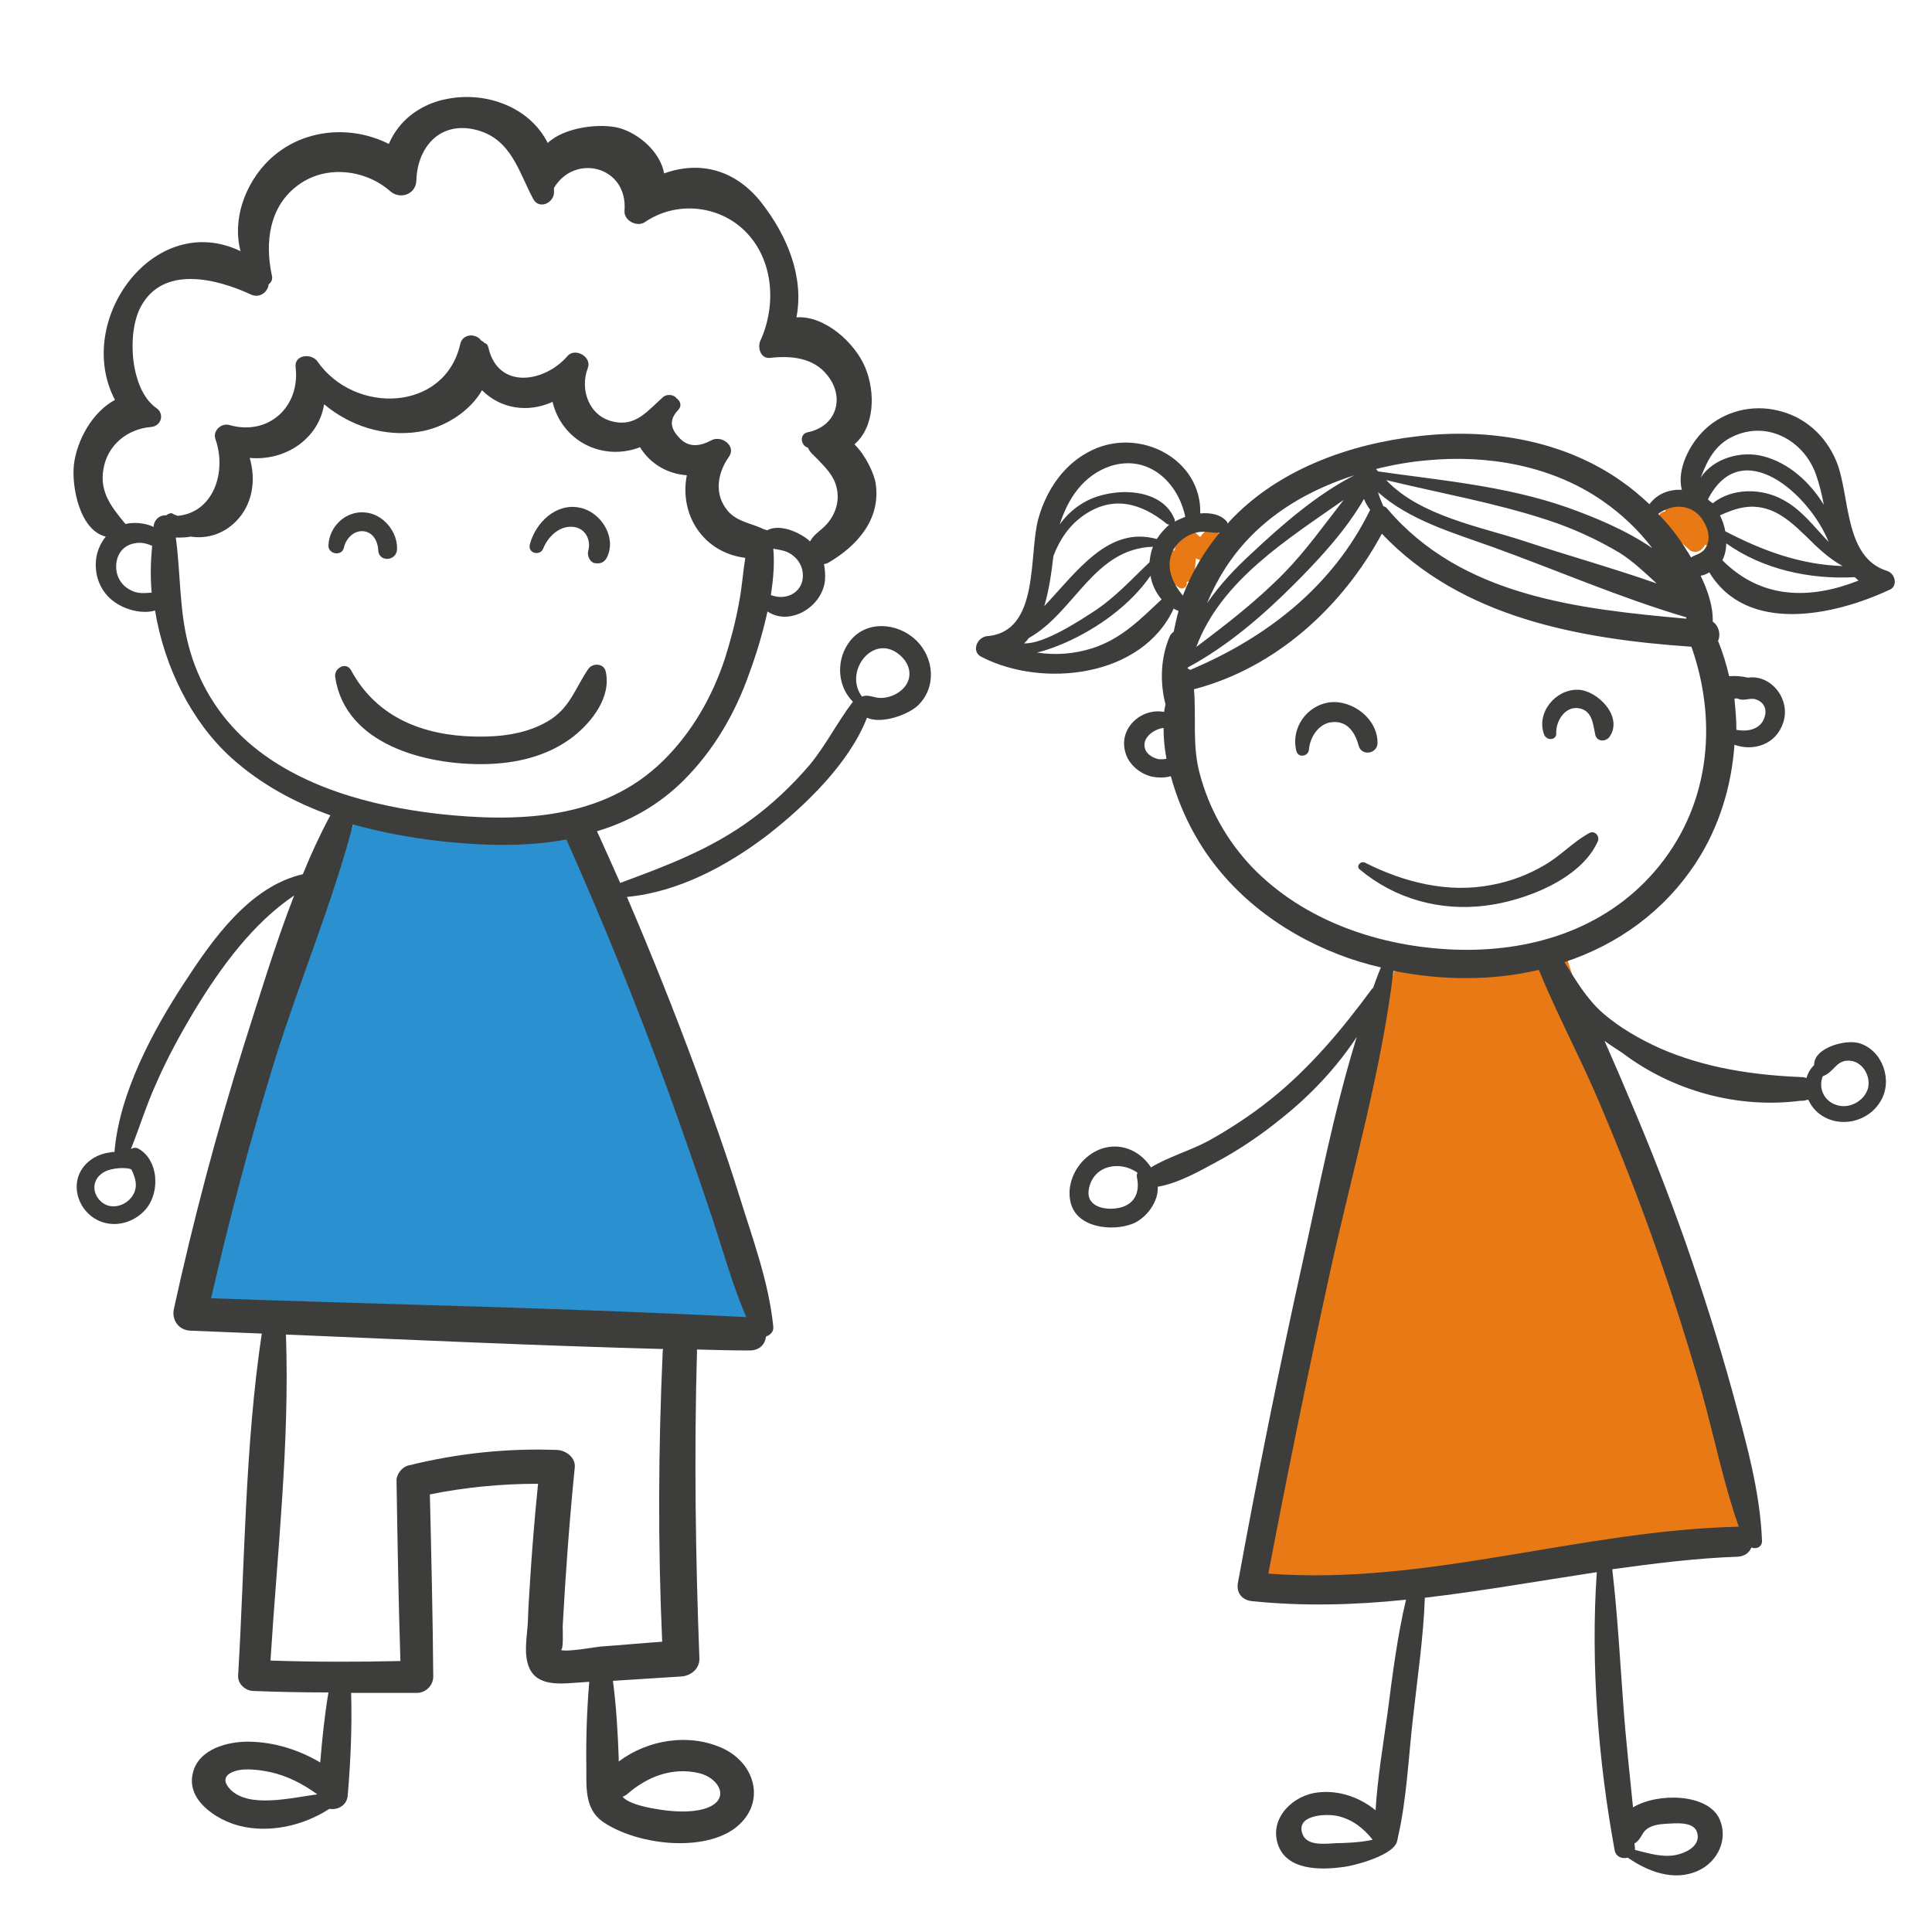 <?xml version="1.0" encoding="utf-8"?>
<!-- Generator: Adobe Illustrator 23.0.3, SVG Export Plug-In . SVG Version: 6.00 Build 0)  -->
<svg version="1.1" id="Ebene_1" xmlns="http://www.w3.org/2000/svg" xmlns:xlink="http://www.w3.org/1999/xlink" x="0px" y="0px"
	 viewBox="0 0 400 400" style="enable-background:new 0 0 400 400;" xml:space="preserve">
<style type="text/css">
	.st0{fill:#E87915;}
	.st1{fill:#3D3D3B;}
	.st2{fill:#2A90CF;}
</style>
<g>
	<polygon class="st0" points="324.1,197.4 288.6,201.1 259.1,329.2 362.5,317.3 	"/>
	<path class="st0" d="M252.2,110.2c-0.3-0.6-1-0.7-1.6-0.6c-1,0.2-1.6,0.8-2.1,1.6c-0.3-0.3-0.7-0.6-1-0.9c-1.1-1.4-3.2-0.5-3.7,1
		c-0.3,0.9-0.5,1.8-0.6,2.7c-1.4-0.3-2.7,1-2.3,2.4c0.6,2,1.4,4.2,3.3,5.3c0.6,0.4,1.6-0.1,1.5-0.9c0-0.1,0-0.2,0-0.3
		c0.9-0.2,1.7-0.9,1.7-2c0-1,0.1-1.9,0.2-2.9c0.4,0.2,0.8,0.4,1.3,0.5c0.8,0.3,2-0.2,2.4-1C252.1,113.4,253.1,111.9,252.2,110.2z"/>
	<path class="st0" d="M352.6,106.8c-1.2-0.9-2.4-1.9-3.7-2.9c-1.8-1.4-4.5-0.1-4.1,2c0,0,0,0-0.1,0c-1.5,0.2-1.8,1.9-0.6,2.7
		c0,0,0.1,0,0.2,0c0.1,0.1,0.3,0.3,0.6,0.6c0.5,0.5,1,1,1.5,1.5c1,1,2,1.9,3.1,2.9c1.3,1.3,2.9,0.5,3.5-0.8c1.5,0.4,2.9-0.5,3.1-2.3
		C356.2,108.7,354.8,106.4,352.6,106.8z"/>
	<path class="st1" d="M390.7,118.2c-9-2.8-7.6-15.6-10.5-22.7c-2.2-5.3-6.5-9.2-12.1-10.5c-5.3-1.3-11.1,0.1-15.1,3.9
		c-3.1,2.9-5.9,8.2-4.8,12.5c-2.6-0.1-5.1,0.8-6.7,3c-1.8-1.7-3.7-3.3-5.7-4.7c-12.1-8.6-27.6-11.1-42.1-9.4
		c-14.3,1.6-29.1,6.9-39.1,17.6c-0.1,0.2-0.3,0.3-0.4,0.5c-0.1-0.1-0.1-0.3-0.2-0.4c-1.2-1.5-3.4-1.9-5.5-1.7
		c0.3-11.2-12.4-17.9-22.4-13.1c-5.7,2.7-9.4,8.1-11.1,14.1c-2.1,7.4,0.4,23.5-10.6,24.4c-2.1,0.2-3.4,3.2-1.2,4.3
		c12.6,6.5,33.2,4.3,39.8-10c0.3,0.2,0.6,0.3,1,0.5c-0.4,1.4-0.7,2.9-1,4.3c-0.3,0.2-0.6,0.5-0.8,0.9c-1.9,4.4-2.1,9.5-0.9,14.1
		c-0.1,0.5-0.2,1-0.3,1.6c-4.6-0.9-9.5,3.3-8,8.4c0.7,2.5,3,4.4,5.5,5c1,0.2,2.6,0.3,3.9-0.1c1.2,4.4,3,8.6,4.8,11.8
		c6.5,11.8,17.5,20.3,29.9,25.1c2.8,1.1,5.8,2,8.8,2.7c-0.6,1.4-1.1,2.8-1.6,4.2c-0.1,0.1-0.2,0.2-0.3,0.3
		c-6.1,8.3-12.8,16.3-20.9,22.8c-4,3.2-8.4,6.1-12.9,8.6c-3.7,2-8.3,3.3-11.9,5.5c-2-3.1-5.6-5-9.4-4.1c-4.9,1.1-8.5,6.6-7.2,11.5
		c1.3,5.1,8.5,5.9,12.7,4.3c2.9-1.1,5.5-4.6,5.3-7.7c4.2-0.7,8.6-3.2,12.1-5.1c4.7-2.5,9.1-5.5,13.2-8.8
		c6.2-4.9,11.6-10.6,15.9-17.1c-4.8,15.5-7.9,31.8-11.4,47.5c-4.8,21.7-9.2,43.6-13.2,65.5c-0.4,2.1,0.9,3.6,2.9,3.8
		c10.7,1.1,21.3,0.8,31.9-0.3c-1.8,7.6-2.8,15.5-3.8,23.3c-0.9,6.6-2.1,13.5-2.5,20.3c-3.3-2.7-7.6-4.2-11.9-3.7
		c-5,0.5-10,5.1-8.4,10.5c1.7,5.8,9.1,5.6,13.9,4.9c1.7-0.2,10.7-2.4,10.9-5.6c0.1-0.1,0.1-0.3,0.1-0.4c1.9-8.2,2.2-16.9,3.2-25.3
		c0.9-8.1,2.1-16.2,2.4-24.4c11.9-1.4,23.7-3.5,35.6-5.3c-1.3,18.9,0.3,39.1,3.7,57.6c0.3,1.4,1.6,1.8,2.7,1.5
		c4.2,2.9,9.6,5,14.6,2.7c4-1.8,6.3-6.5,4.4-10.7c-2.4-5.3-12.8-5.5-17.9-2.4c-0.7-7-1.5-14.1-2-21.1c-0.7-9.4-1.2-18.8-2.3-28.2
		c8.7-1.2,17.3-2.3,26-2.6c1.5-0.1,2.4-0.9,2.8-1.9c1,0.4,2.3-0.1,2.2-1.5c-0.4-10.3-3.4-20.7-6.1-30.7c-2.9-10.5-6.2-20.9-9.8-31.2
		c-3.4-9.6-7.1-19.1-11.1-28.5c-1.8-4.3-3.7-8.7-5.6-13c1.2,0.9,2.5,1.7,3.7,2.5c10.3,7.8,23.8,11.6,36.9,9.9c0.1,0,0.2,0,0.3,0
		c0.4,0,0.8-0.1,1.1-0.2c0.1,0,0.1,0,0.2,0c0.5,1.1,1.3,2.2,2.4,3c4.1,3,10.1,1.6,12.6-2.8c2.5-4.2,0.4-10.4-4.4-11.9
		c-2.8-0.9-9.5,0.9-9.4,4.5c-0.8,0.8-1.3,1.7-1.6,2.7c-0.3-0.1-0.6-0.2-1-0.2c-10-0.4-20.1-1.9-29.4-6c-4.2-1.9-8.2-4.2-11.7-7.2
		c-3.5-3.1-5.6-6.8-8-10.6c10.9-3.6,20.6-10.4,27.3-20.7c4.7-7.2,7.3-15.7,7.9-24.3c3.9,1.4,8.6,0,10.1-4.6c1.6-4.8-2.5-10-7.3-9.3
		c-1.3-0.3-2.6-0.4-3.9-0.3c-0.6-2.5-1.3-4.9-2.3-7.3c0.6-1.3,0.2-3.1-1.1-4c0.1-3.1-1-6.4-2.5-9.5c0.7-0.1,1.3-0.4,1.8-0.7
		c7.8,12.9,25.9,8.9,37.1,3.7C393.1,121.5,392.4,118.7,390.7,118.2z M240,157.2c-1.1-0.2-2.5-0.9-2.9-2.1c-0.8-2.2,1.6-4.1,3.8-4.4
		c0,2.1,0.2,4.2,0.6,6.4C241,157.2,240.5,157.2,240,157.2z M232,250c-2.7,0.7-7.1,0.1-6.6-3.6c0.8-5.2,6.5-6.2,10.1-3.6
		c-0.1,0.3-0.2,0.6-0.1,1C236,246.6,235.1,249.2,232,250z M276.8,381.6c-2.3,0.1-6.1,0.7-7.1-1.8c-1.6-4,4.7-4.4,7.3-3.8
		c3,0.7,5.3,2.5,7.2,4.9C281.6,381.5,278,381.6,276.8,381.6z M338.8,381.4c0.9-0.7,1.1-1.7,1.9-2.5c1.1-1,2.7-1.2,4.1-1.3
		c2-0.1,6-0.6,6.6,1.9c0.8,3-3.1,4.5-5.4,4.7c-2.5,0.2-5.1-0.6-7.5-1.2c0-0.1,0-0.2,0-0.3c0-0.4-0.1-0.7-0.1-1.1
		C338.6,381.6,338.7,381.5,338.8,381.4z M377.4,222.8C377.4,222.8,377.5,222.8,377.4,222.8c2.2-0.7,2.7-3.2,5.2-3.2
		c2.9-0.1,4.9,3.2,4.1,5.9c-0.9,2.6-3.9,4.1-6.4,3.3C377.6,228,376.4,225.2,377.4,222.8z M359.7,144.6
		C359.7,144.6,359.7,144.6,359.7,144.6c1.2,0.6,2.1,0,3.3,0.1c0,0,0,0,0,0c0.2,0,0.3,0,0.5,0.1c1.4,0.4,2.2,1.6,2,3
		c-0.5,3.1-3.4,3.8-6,3.3c0-2.2-0.2-4.3-0.4-6.4C359.2,144.6,359.4,144.6,359.7,144.6z M359.9,89.9c6.9-2.5,13.8,1.8,16.1,8.4
		c0.7,2,1.2,4.1,1.6,6.2c-2.9-4.7-7.2-8.6-12.4-10c-4.7-1.3-10.5,0.4-13.1,4.4C353.6,95.1,355.2,91.6,359.9,89.9z M343,120.8
		c-9.1-3.2-18.5-5.8-27.5-8.8c-9.2-3-21.5-5.2-28.5-12.6c11.1,2.7,22.6,4.7,33.5,8.3c5.2,1.7,10.2,4,14.9,6.8
		C338.2,116.3,340.6,118.6,343,120.8z M349.1,127.8c0,0.1,0,0.2,0.1,0.3c-22.3-2-46.6-4.6-62-22.8c-0.2-0.3-0.5-0.4-0.8-0.5
		c-0.4-0.9-0.8-1.9-1.1-2.9c6.5,5.8,15.5,8.4,23.6,11.3C322.2,118,335.5,123.8,349.1,127.8z M295.5,95.3c12.5-1.2,25.8,1.1,36.3,8.4
		c3.9,2.7,7.4,6,10.3,9.8c-5.5-3.8-12.2-6.5-17.5-8.4c-12.8-4.5-26-5.6-39.3-7.5c-0.1-0.2-0.3-0.3-0.4-0.5
		C288.5,96.2,292,95.6,295.5,95.3z M258.8,111.2c5.9-6.1,13.5-10.2,21.6-12.8c-7.8,4-14.9,10.2-21.2,16.1c-3.5,3.2-6.7,6.6-9.3,10.4
		C252,119.8,255,115.1,258.8,111.2z M278.2,103.5c-4,5.1-7.8,10.5-12.4,15.2c-5.6,5.7-11.8,10.5-18.2,15.3c0,0,0-0.1,0.1-0.1
		C252.8,120.2,266.5,111.7,278.2,103.5z M229.9,96.5c7.8-2.5,14,3.3,15.5,10.5c-0.7,0.3-1.5,0.6-2.2,1c0.1-0.2,0-0.5-0.1-0.7
		c-2.8-6.5-12.7-6.4-18.1-3.6c-2.3,1.2-4.2,2.9-5.6,4.9C221.1,103.2,224.3,98.4,229.9,96.5z M213,132.1c9.5-5.3,13.4-18.5,25.7-18.9
		c-0.4,1-0.6,2.1-0.7,3.2c-3.8,3.6-7.2,7.4-11.7,10.3c-2.5,1.6-10.1,6.7-14.3,6.5C212.4,132.9,212.7,132.5,213,132.1z M226.2,134.2
		c-3.8,1.2-7.7,1.5-11.5,0.9c2.6-0.6,5.3-1.8,6-2.1c6.5-2.9,13.3-7.7,17.5-13.8c0.3,1.8,1.1,3.5,2.3,4.9
		C236.1,128.2,232.3,132.2,226.2,134.2z M239.5,111.6C239.5,111.6,239.5,111.6,239.5,111.6c-10-2.8-16.5,6.7-23.3,13.9
		c1-3.3,1.5-7,1.9-10.4c1.3-3.4,3.3-6.4,6.4-8.5c6-4.1,11.8-2.4,17,1.8c0.2,0.2,0.4,0.2,0.6,0.2
		C241.1,109.5,240.2,110.5,239.5,111.6z M243,113.7c1-1.7,2.7-2.9,4.5-3.4c1.8-0.5,3.3,0.1,5,0c-3.3,4-5.8,8.3-7.6,13
		C242.7,120.7,241.1,117.1,243,113.7z M246.4,138.7c-0.1-0.1-0.3-0.2-0.5-0.3c0-0.1,0-0.1,0-0.2c8.2-4.4,15.5-10.7,22-17.2
		c5.1-5.1,10.7-11.1,14.5-17.7c0.3,0.8,0.8,1.6,1.3,2.3c0,0-0.1,0.1-0.1,0.1C275.9,121.4,262.3,132,246.4,138.7z M331.1,228.2
		c4.3,10.1,8.3,20.3,11.9,30.6c3.4,9.7,6.5,19.5,9.3,29.3c2.6,9.3,4.5,18.9,7.7,28c-0.1,0-0.3,0-0.4,0c-32.6,0.8-64.3,12.2-97,9.7
		c4-21.1,8.3-42,12.9-63c4.5-20.4,10.5-41,13-61.8c10,2,20.4,2.1,30.1-0.2C322.4,210.1,327.2,219,331.1,228.2z M342.5,180.5
		c-10.5,12.1-25.9,16.7-41.5,16.1c-15.3-0.6-31.1-5.9-41.9-17.2c-5.1-5.4-8.8-12-10.7-19.2c-1.6-5.8-0.7-11.7-1.2-17.5
		c16.9-4.4,30.7-17,38.9-32.2c16.5,17.4,40.9,21.8,64.1,23.4c0,0.1,0,0.2,0.1,0.3C355.8,150.2,353.8,167.5,342.5,180.5z M353,113.6
		c-0.8,1.1-1.9,1.2-2.9,1.8c-0.3-0.5-0.5-0.9-0.8-1.3c-1.7-2.8-3.7-5.4-6-7.7c3.1-2.3,7.4-2.1,9.5,1.7
		C353.8,109.8,354.2,111.9,353,113.6z M353.6,103.4C353.6,103.4,353.6,103.4,353.6,103.4c7-13.7,21.1-1,25,8.8
		c-3-3.1-5.5-6.6-9.4-8.7c-4.5-2.5-10.6-2.5-14.6,0.7C354.2,103.9,353.9,103.7,353.6,103.4z M366.5,105.6c2.9,1.1,5.2,3.3,7.4,5.4
		c2.4,2.4,4.7,4.6,7.6,6.2c-8.7-0.3-16.4-3.1-24.3-7.2c-0.2-1.2-0.6-2.3-1.1-3.3C359.6,105.1,362.7,104.2,366.5,105.6z M356.6,116
		c0.5-1,0.8-2.2,0.8-3.5c7.6,5.4,17.3,7.5,26.6,7c0.3,0.2,0.5,0.5,0.8,0.7C374.9,124.1,364.8,124.2,356.6,116z"/>
	<path class="st1" d="M275.4,145.4c-4.9,0.6-8.2,5.4-7,10.1c0.4,1.5,2.5,1.1,2.6-0.3c0.2-2.6,2.1-5.6,5-5.7c3.1-0.2,4.6,2.3,5.3,4.9
		c0.6,2.2,3.8,1.7,3.9-0.5C285.3,148.9,280.1,144.9,275.4,145.4z"/>
	<path class="st1" d="M326.7,142.8c-4.7-0.1-8.7,4.8-7,9.3c0.5,1.3,2.6,1.2,2.5-0.3c-0.1-2.4,1.7-5.5,4.5-5.2c3,0.4,3.1,3.3,3.6,5.6
		c0.4,1.4,2.1,1.4,2.9,0.4C336.2,148.4,330.7,142.9,326.7,142.8z"/>
	<path class="st1" d="M329,172.5c-3.3,1.8-5.9,4.7-9.2,6.6c-3.4,2-7.1,3.4-10.9,4.1c-9,1.8-18.2-0.5-26.3-4.6
		c-0.9-0.4-1.9,0.7-1.1,1.4c7.3,6.1,16.6,8.7,26.1,7.5c8-1,19.7-5.4,23.2-13.3C331.3,173.2,330.2,171.8,329,172.5z"/>
</g>
<g>
	<polygon class="st2" points="120.9,172.3 73.2,170.6 37.6,271.4 156.9,275.8 	"/>
	<path class="st1" d="M189.5,132.4c-3.8-3.5-10.1-4-13.5,0.3c-2.9,3.7-2.8,9.2,0.6,12.6c0,0-0.1,0.1-0.1,0.1
		c-3.2,4.2-5.5,8.9-8.9,13c-3.6,4.2-7.7,8.1-12.1,11.3c-8.3,6.1-17.6,9.6-27.1,13.1c-1.6-3.6-3.2-7.2-4.8-10.7
		c6.6-2,12.7-5.3,18-10.6c6.2-6.2,10.6-13.8,13.5-22c1.4-3.8,2.8-8.3,3.8-12.9c4.6,3.1,11.3-0.9,11.9-6.4c0.1-1.2,0-2.3-0.2-3.4
		c0.3-0.1,0.6-0.1,0.9-0.3c6-3.5,10.9-9,9.8-16.4c-0.3-2-2.1-5.9-4.4-8.1c4.2-3.6,4.4-10.8,2.2-16c-2.1-5-8.3-10.7-14.2-10.3
		c1.6-8.4-1.9-16.9-7.3-23.8c-5.3-6.7-12.6-8.7-20.1-6c-0.8-4.4-5.1-8.2-9.3-9.4c-3.7-1-11.2-0.3-14.8,3.1
		c-3.7-7.4-12.6-10.6-20.4-9.2c-0.5,0.1-1,0.2-1.5,0.3c-4.7,1.2-8.9,4.2-11,9.1c-7.5-3.8-16.9-3.2-23.5,2.2
		c-5.7,4.6-9.1,12.8-7.2,20c-17.9-8.6-34.6,14.4-26,30.8c-4.7,2.5-7.9,8.4-8.5,13.4c-0.5,4.6,1.2,13.6,6.6,14.9
		c-0.9,1.1-1.6,2.5-1.9,4c-0.7,3.7,0.7,7.5,3.8,9.6c2.1,1.5,5.6,2.5,8.3,1.7c1.9,11.6,7.5,23,15.8,30.5c6,5.4,13,9.2,20.5,11.9
		c-2.1,3.9-4,8-5.7,12.2c-11,2.5-18.7,13.5-24.5,22.4c-6.5,9.9-13.5,22.9-14.5,35.1c-0.3,0-0.6,0-0.9,0.1c-1.9,0.2-3.8,1.1-5.1,2.5
		c-3,3.2-2.1,8.1,1.2,10.7c3.6,2.8,8.7,1.8,11.5-1.7c2.7-3.5,2.4-9.8-1.6-12.2c-0.6-0.4-1.2-0.3-1.7,0c1.8-4.5,3.2-9.1,5.2-13.5
		c2.3-5.3,5.1-10.4,8.1-15.4c5.3-8.7,11.9-17.8,20.5-23.6c-4,10.3-7.2,21-10.5,31.3c-5.6,17.9-10.4,36-14.4,54.3
		c-0.5,2.3,1,4.4,3.4,4.5c4.9,0.2,9.9,0.4,14.8,0.6c-3.5,23.3-3.5,47.4-4.9,70.8c-0.1,1.8,1.6,3.2,3.2,3.2
		c5.1,0.2,10.3,0.3,15.5,0.3c-0.8,4.8-1.3,9.6-1.7,14.5c-4.4-2.6-9.4-4.2-14.6-4.3c-4.5-0.1-10.7,1.5-11.8,6.6
		c-1.3,5.6,5,9.6,9.6,10.8c6.3,1.6,13.3,0,18.7-3.5c1.7,0.3,3.7-0.7,3.8-2.9c0.6-7.1,0.9-14,0.7-21.1c4.5,0,9.1,0,13.6,0
		c1.8,0,3.4-1.5,3.4-3.4c-0.1-12.6-0.4-25.1-0.7-37.7c7.4-1.5,14.9-2.2,22.4-2.2c-0.6,5.9-1.1,11.8-1.5,17.7
		c-0.2,3.5-0.5,7.1-0.6,10.6c-0.1,2.7-0.8,6-0.1,8.7c1.2,4.8,5.9,4.5,9.9,4.2c1-0.1,1.9-0.1,2.9-0.2c-0.5,5.9-0.7,11.9-0.6,17.9
		c0,4-0.3,8.4,3.3,11c6.7,4.7,20.2,6.5,27.2,1.6c6.8-4.9,4.8-13.4-2.2-16.7c-6.9-3.2-15.5-1.9-21.6,2.7c0-0.3,0-0.5,0-0.7
		c-0.2-5.4-0.5-10.7-1.2-16c4.7-0.3,9.4-0.6,14.1-0.9c2-0.1,3.9-1.6,3.8-3.8c-0.8-21.1-1.1-42.2-0.5-63.4c0-0.2,0-0.3,0-0.5
		c3.6,0.1,7.3,0.2,10.9,0.2c2.1,0,3.2-1.3,3.4-2.9c0.9-0.3,1.6-1,1.5-2c-0.9-9.2-4.3-18.3-7-27c-2.7-8.7-5.8-17.3-8.9-25.9
		c-4.5-12.2-9.3-24.2-14.4-36.1c10.6-1,20.7-6.4,29.1-12.8c7.7-6,16.9-14.8,20.6-24.3c3.1,1.4,8.7-0.7,10.6-2.6
		C193.9,142.3,193.5,136.1,189.5,132.4z M27.2,242.1c0.8,1.7,1.4,3.4,0.4,5.2c-1.2,2.2-4.3,3.3-6.4,1.7c-2-1.5-2.3-4.3-0.3-5.9
		c1.4-1.2,4.3-1.5,6.1-1.1C26.9,242.1,27,242.1,27.2,242.1z M47.6,370.4c-2.3-2.5,0.1-3.7,2.4-4c1.9-0.2,4.1,0.1,6,0.5
		c3.6,0.8,6.8,2.5,9.7,4.6C59.8,372.3,51.4,374.4,47.6,370.4z M129.8,371.5c4.1-3.6,9.3-5.7,14.9-4.4c4.3,1,6.8,5.7,1.1,7.4
		c-2.7,0.8-6.2,0.6-8.9,0.2c-2.1-0.3-6.1-1-7.7-2.4c-0.1-0.1-0.2-0.2-0.3-0.3C129.2,371.9,129.5,371.7,129.8,371.5z M159.6,123.2
		c0.5-3.3,0.8-6.6,0.5-9.6c1,0.2,2.1,0.3,3.1,0.8c1.6,0.8,2.8,2.3,3,4.2C166.6,122.5,162.9,124.5,159.6,123.2z M31.4,122.7
		c-1.5,0.1-3,0.3-4.5-0.6c-2.1-1.1-3.1-3.3-2.8-5.6c0.3-2.1,1.6-3.6,3.7-4c1.4-0.3,2.5,0,3.7,0.5C31.2,116.1,31.1,119.4,31.4,122.7z
		 M34.4,106.7c-1.6-0.1-2.6,1.2-2.6,2.4c-1.4-0.7-3.2-0.9-4.6-0.8c-0.4,0-0.8,0.1-1.2,0.2c0,0,0-0.1-0.1-0.1
		c-2.8-3.4-5.3-6.5-4.5-11.2c0.8-5,4.9-8.4,9.9-8.8c2.1-0.2,2.8-2.7,1.1-3.9c-5.4-3.7-6.2-15.4-3.3-20.9c4.6-8.8,15.8-5.9,22.9-2.6
		c1.8,0.8,3.5-0.6,3.6-2.1c0.5-0.4,0.9-1,0.7-1.8c-1.5-6.9-0.6-14.5,5.6-18.9c5.7-4.1,13.8-3.1,18.9,1.4c2.1,1.8,5.3,0.6,5.4-2.2
		c0.2-7.1,5.1-12.6,12.8-10.4c6.9,2,8.4,8.6,11.4,14.2c1.2,2.2,4.1,0.9,4.3-1.2c0-0.4,0-0.7,0-1.1c4.3-7.2,15.3-4.5,14.6,4.7
		c-0.2,2,2.5,3.5,4.2,2.4c6.4-4.4,15.2-3.6,20.7,1.8c6,5.9,6.6,15.4,3.2,22.8c-0.6,1.4,0.1,3.7,2,3.5c4.3-0.5,9-0.1,11.9,3.6
		c3.7,4.6,1.9,10.6-4.1,11.8c-1.8,0.4-1.4,2.8,0.1,3.2c0.3,0.9,1.2,1.6,1.9,2.3c1.7,1.8,3.4,3.4,4,5.9c0.7,2.8-0.2,5.6-2.1,7.7
		c-1.3,1.4-2.5,1.9-3.4,3.5c-0.1-0.1-0.2-0.2-0.3-0.3c-2.1-1.7-6-3.4-8.6-2c-0.2-0.1-0.4-0.2-0.6-0.2c0,0,0,0,0,0
		c-2.6-1.3-5.5-1.5-7.5-3.8c-2.9-3.4-2.2-7.8,0.2-11.2c1.6-2.2-1.4-4.5-3.5-3.5c-2.4,1.3-4.8,1.7-6.8-0.5c-1.7-1.8-2.2-3.6-0.2-5.7
		c0.8-0.8,0.5-1.9-0.3-2.4c-0.5-0.8-2-1-2.8-0.3c-3.1,2.7-5.6,6.2-10.3,5.1c-5.1-1.1-7-6.7-5.3-11.1c0.9-2.3-2.6-4.3-4.2-2.5
		c-4.7,5.5-14.4,7.1-16.4-1.8c-0.1-0.5-0.4-0.8-0.8-0.9c-0.2-0.2-0.4-0.4-0.7-0.5c-1-1.5-3.8-1.5-4.3,0.7
		c-3.2,14.1-21.9,14.7-29.6,3.6c-1.2-1.7-4.8-1.4-4.5,1.2c1,8.2-5.6,14.3-13.7,12c-1.7-0.5-3.5,1.2-2.9,2.9
		c2.4,6.8-0.4,15.2-7.8,15.9c-0.3-0.1-0.6-0.2-1-0.4C35.6,106.1,34.9,106.3,34.4,106.7z M51.3,153.6c-6.1-5.4-10.3-12.3-12.3-20.1
		c-1.9-7.3-1.6-14.8-2.6-22.2c1.1,0,2.1,0,3.1-0.2c3.3,0.5,6.7-0.5,9.3-3.1c3.6-3.6,4.2-8.7,2.9-13.2c7.4,0.7,14.3-4,15.4-11.1
		c5.4,4.5,12.4,6.8,19.6,5.7c5.2-0.8,10.5-4.1,13.1-8.6c3.9,3.9,9.6,4.7,14.6,2.4c1.9,8,10.2,12.4,18.1,9.4c2.2,3.5,5.7,5.5,9.7,5.8
		c-1.6,8.2,3.4,16,12.1,17.1c-0.5,3.1-0.7,6.3-1.3,9.3c-0.7,3.9-1.7,7.7-2.9,11.5c-2.6,7.9-6.8,15.3-12.8,21.2
		c-12.5,12.3-30.1,12.8-46.6,11C77,166.9,62,163,51.3,153.6z M137.2,280c-0.9,19.9-1,40-0.1,59.9c-4.3,0.3-8.5,0.7-12.8,1
		c-1.1,0.1-7,1.2-8.2,0.7c0.6,0.1,0.4-3.8,0.4-4.9c0.6-11,1.4-21.9,2.5-32.9c0.2-2-1.8-3.5-3.6-3.6c-10.4-0.4-20.7,0.7-30.8,3.2
		c-1.4,0.3-2.6,1.9-2.5,3.3c0.2,12.4,0.4,24.8,0.8,37.2c-9,0.2-18,0.2-26.9-0.1c1.4-22.3,4-45.1,3.2-67.5c26,1.1,52,2.3,78.1,3
		C137.2,279.6,137.2,279.8,137.2,280z M138.3,225.8c3.1,8.6,6.1,17.2,9,25.9c2.3,6.9,4.3,14.2,7.2,21c-36.9-1.9-73.9-2.6-110.8-3.9
		c3.8-16.5,8.1-32.8,13.1-49c5.1-16.4,11.9-32.5,16.3-49.1c5.8,1.6,11.7,2.7,17.6,3.4c8.9,1,18,1.3,26.6-0.3c0,0,0,0.1,0,0.1
		C124.9,190.9,131.9,208.3,138.3,225.8z M186.1,143.3c-1.1,0.8-2.5,1.2-3.8,1.2c-1.4,0-2.5-0.8-3.8-0.3c0,0-0.1,0-0.1,0
		c0-0.1,0-0.1-0.1-0.2c-3.6-5.3,2.8-13.2,8.2-8.2C189,138.1,188.9,141.4,186.1,143.3z"/>
	<path class="st1" d="M125.4,139c-0.4-1.7-2.7-1.8-3.6-0.5c-2.8,4.1-3.8,8.2-8.5,10.9c-4.5,2.6-9.8,3.2-14.9,3.1
		c-10.7-0.2-20.4-3.9-25.7-13.7c-1-1.9-3.6-0.5-3.3,1.4c2.1,14,18.8,18.2,30.9,18c6.5-0.1,13.1-1.6,18.4-5.7
		C122.6,149.4,126.6,144.3,125.4,139z"/>
	<path class="st1" d="M75.6,106.1c-4-0.4-7.5,2.9-7.6,6.9c0,1.8,2.8,2.2,3.2,0.4c0.4-1.9,2.1-3.7,4.2-3.4c1.9,0.3,2.8,2.1,2.9,3.8
		c0,2.6,3.7,2.5,3.9,0C82.4,110.1,79.3,106.4,75.6,106.1z"/>
	<path class="st1" d="M120,105.1c-4.9-1-9.1,3.1-10.3,7.6c-0.5,1.9,2.2,2.5,2.8,0.8c1-2.5,3.5-4.8,6.3-4.4c2.4,0.3,3.6,2.7,3,4.9
		c-0.2,0.7,0,1.5,0.5,2.1c0.3,0.3,0.6,0.5,0.9,0.5c1.3,0.2,2.1-0.3,2.6-1.5C127.6,110.9,124.2,105.9,120,105.1z"/>
</g>
</svg>
